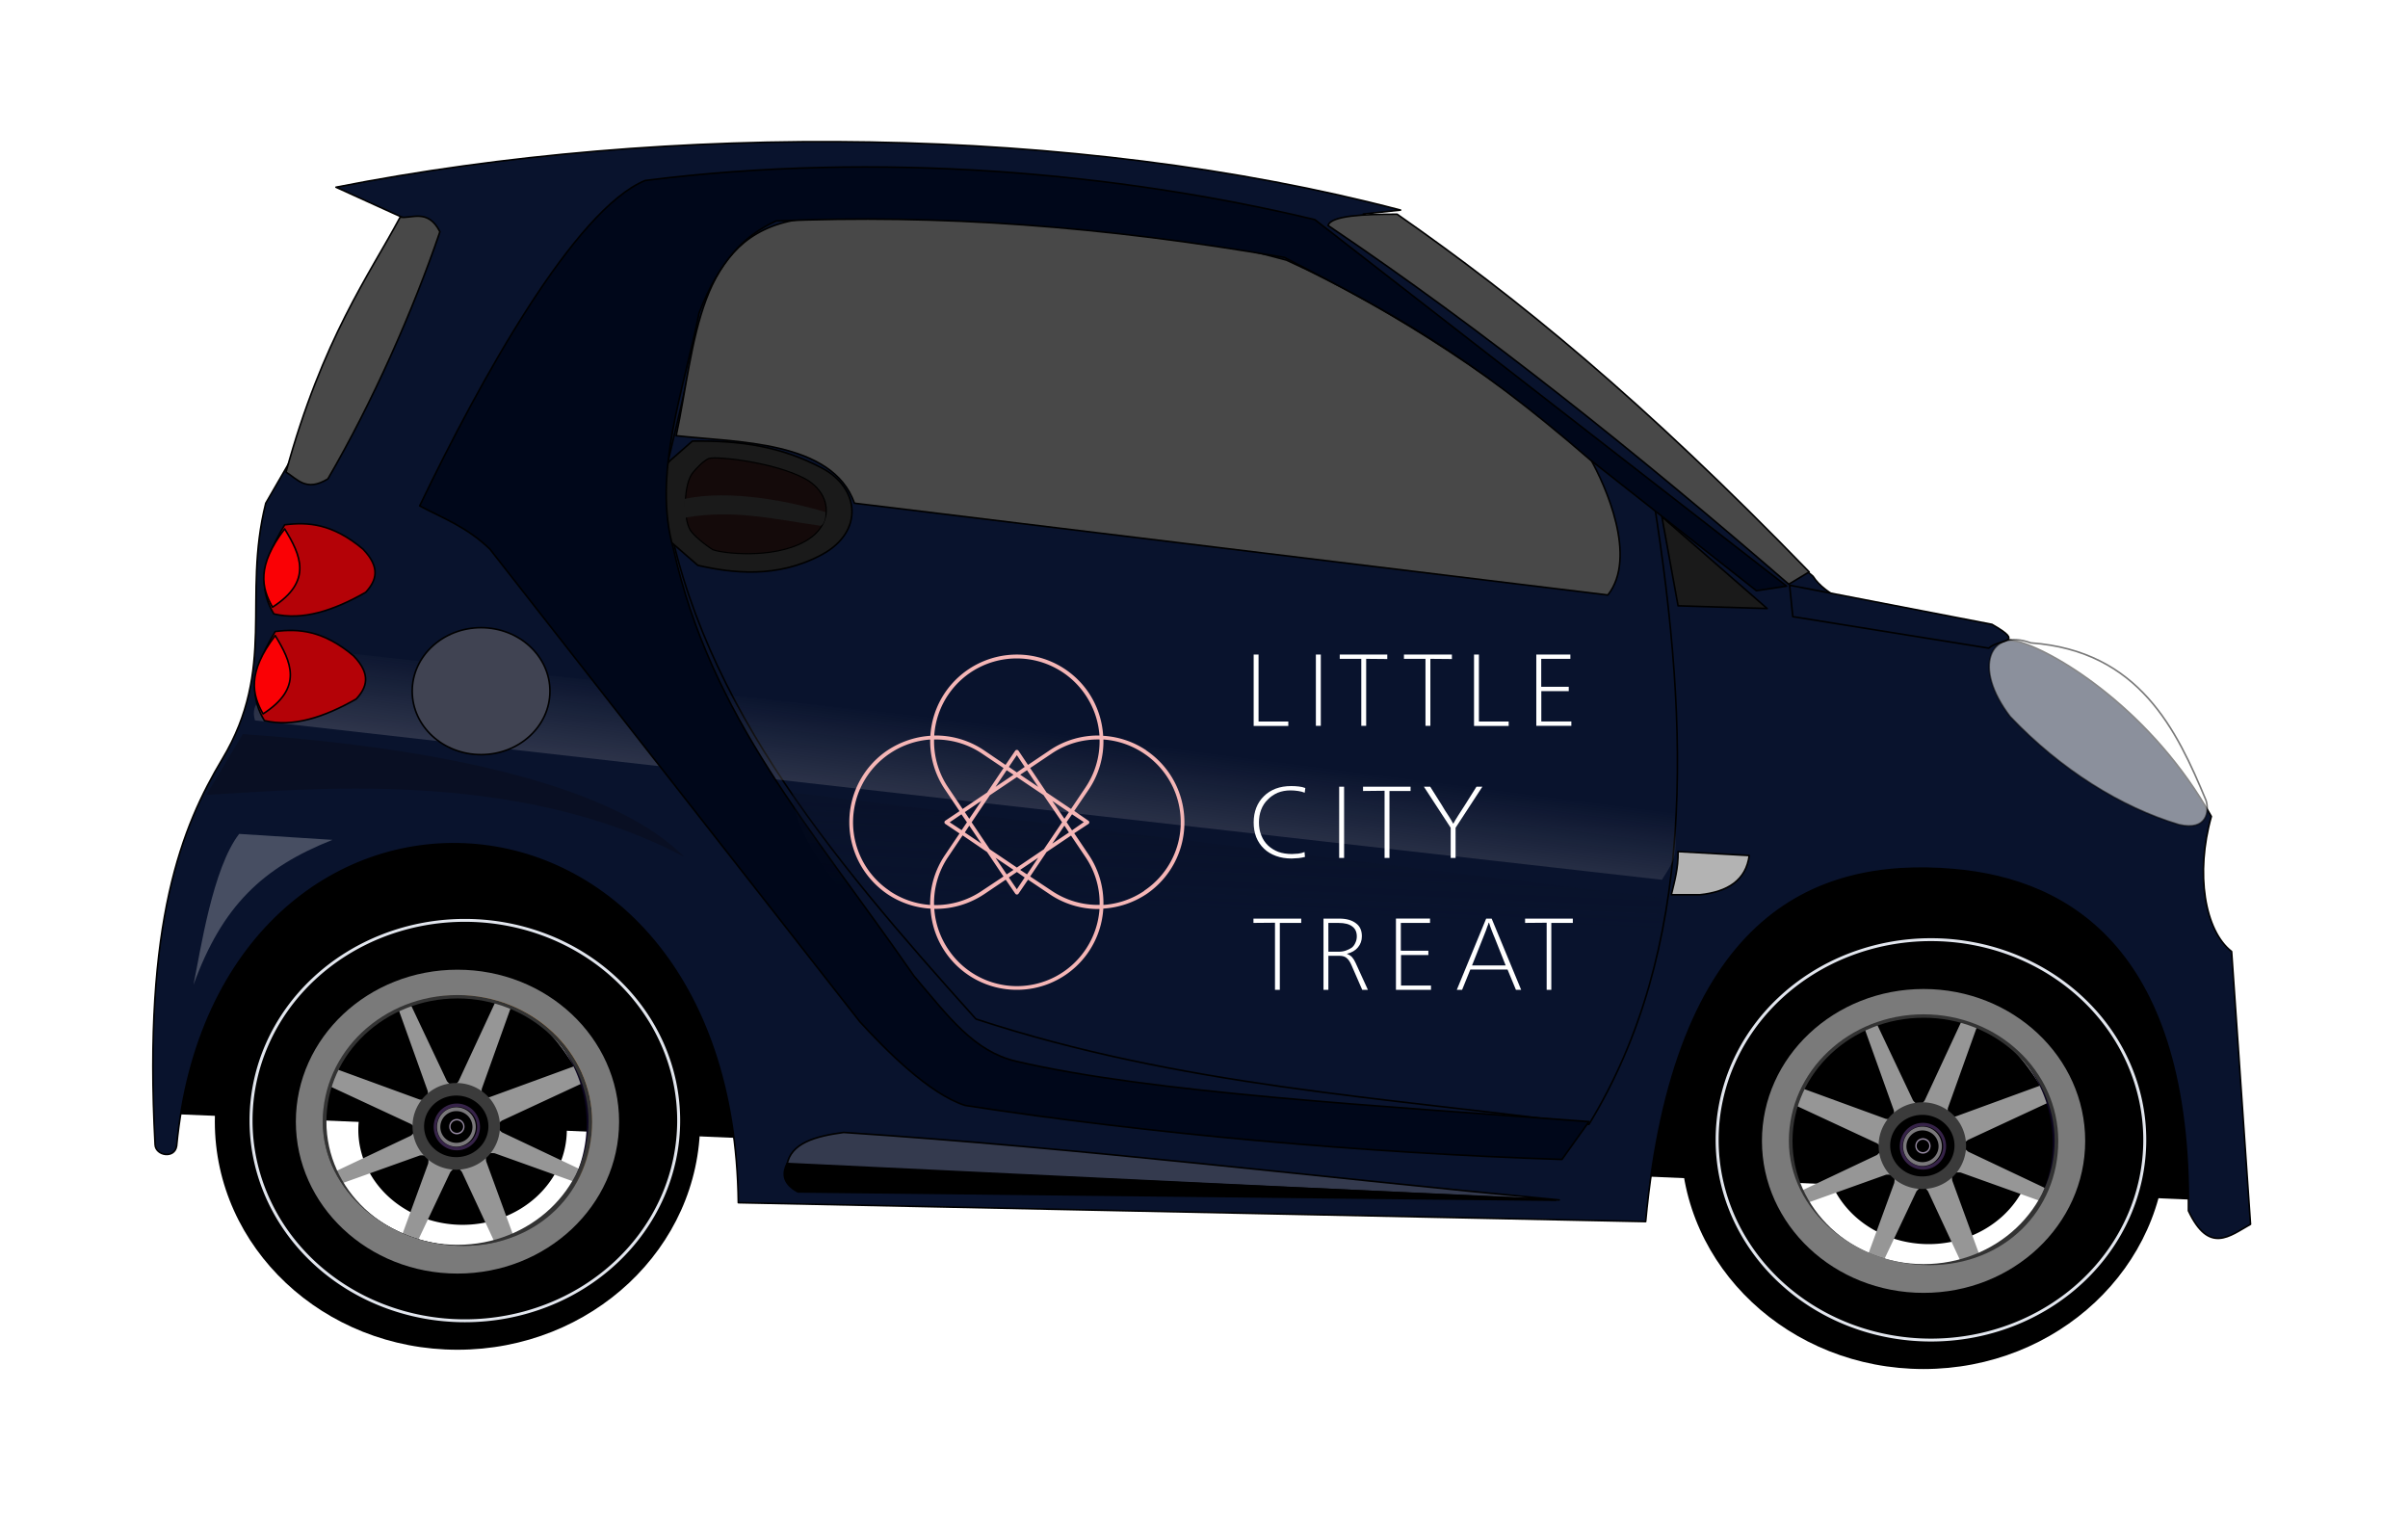 <svg xmlns="http://www.w3.org/2000/svg" xmlns:xlink="http://www.w3.org/1999/xlink" viewBox="0 0 113.842 72">
  <defs>
    <linearGradient xlink:href="#a" gradientUnits="userSpaceOnUse" gradientTransform="translate(0 18)" y2="354.33" y1="523.99" x2="601.36" x1="579.53" id="e"/>
    <linearGradient id="a">
      <stop stop-color="#efe5e5" offset="0"/>
      <stop stop-opacity="0" stop-color="#efe5e5" offset="1"/>
    </linearGradient>
    <linearGradient xlink:href="#b" gradientUnits="userSpaceOnUse" gradientTransform="translate(0 18)" y2="403.46" y1="310.24" x2="582.08" x1="586.25" id="i"/>
    <linearGradient id="b">
      <stop stop-color="#090f23" offset="0"/>
      <stop stop-opacity="0" stop-color="#090f23" offset="1"/>
    </linearGradient>
    <linearGradient gradientUnits="userSpaceOnUse" y2="891.7" y1="900.19" x2="71.39" x1="65.03" id="c">
      <stop offset="0"/>
      <stop stop-opacity="0" offset="1"/>
    </linearGradient>
    <linearGradient xlink:href="#c" id="l" gradientUnits="userSpaceOnUse" x1="65.03" y1="900.19" x2="71.39" y2="891.7"/>
    <filter y="-.3" x="-.05" height="1.6" width="1.1" id="f" color-interpolation-filters="sRGB">
      <feGaussianBlur stdDeviation="8.99"/>
    </filter>
    <filter y="-.18" x="-.2" height="1.37" width="1.4" id="h" color-interpolation-filters="sRGB">
      <feGaussianBlur stdDeviation="4.9"/>
    </filter>
    <filter id="j" color-interpolation-filters="sRGB">
      <feGaussianBlur stdDeviation="1.51"/>
    </filter>
    <filter id="m" color-interpolation-filters="sRGB">
      <feGaussianBlur stdDeviation="1.05"/>
    </filter>
    <filter id="n" color-interpolation-filters="sRGB">
      <feGaussianBlur stdDeviation="18.4"/>
    </filter>
    <filter y="-.15" x="-.13" height="1.31" width="1.27" id="o" color-interpolation-filters="sRGB">
      <feGaussianBlur stdDeviation="2.9"/>
    </filter>
    <radialGradient gradientUnits="userSpaceOnUse" gradientTransform="matrix(.266 1.473 1.294 -.203 93.94 398.96)" r="73.49" cy="41.75" cx="304" id="d">
      <stop stop-color="#fb8b00" offset="0"/>
      <stop stop-opacity="0" stop-color="#fb8b00" offset="1"/>
    </radialGradient>
    <radialGradient xlink:href="#d" id="k" gradientUnits="userSpaceOnUse" gradientTransform="matrix(.266 1.473 1.294 -.203 93.94 398.96)" cx="304" cy="41.75" r="73.49"/>
  </defs>
  <g transform="matrix(.152 0 0 .152 -35.565 -21.199)">
    <path style="marker:none" overflow="visible" d="M289.76 465.62v20.15l634.12 26.88-16.8-101.63-586.24-41.15z" color="#000" stroke="#000" stroke-width=".5" stroke-linejoin="round" stroke-dashoffset="4.1" enable-background="accumulate"/>
    <path style="marker:none" overflow="visible" d="M463.62 513.5c-1.69-143.23-162.28-148.12-174.7-17.65-.62 4.06-6.52 3.07-6.7-.4-3.76-69.67 8.45-99.1 20.88-119.88 17-28.4 6.14-50.1 13.54-79.61l49.55-85.67-27.71-12.6c103.02-20.31 229.77-19.51 331.12 7.11l-11.61 1.23c46.63 27.92 93.27 73.63 139.9 112.66 3.5 5.64 14.18 10.51 21.85 12.12l42.3 8.27c12.3 3.57 41.61 21.93 59.74 54.3-5 17.71-2.1 35.48 6.3 42l5.88 84.83c-6.44 3.58-12.88 9.45-19.31-4.2.65-80.16-36.25-102.91-72.95-106.1-44.5-3.87-87.09 15.5-95.87 109.46z" color="#000" fill="#09132d" stroke="#000" stroke-width=".5" stroke-linejoin="round" stroke-dashoffset="4.1" enable-background="accumulate"/>
    <g id="g" color="#000" stroke="#000" stroke-width=".5" stroke-linejoin="round" stroke-dashoffset="4.1">
      <path style="marker:none" overflow="visible" d="M322.52 302.68c-8.5 13.93-7.07 21.55-3.36 27.71 8.9 2.12 18.54-1 28.56-6.72 3.29-3.58 4.75-7.63-.84-13.43-9.48-7.95-17.1-8.48-24.36-7.56z" fill="#b40207" enable-background="accumulate"/>
      <path style="marker:none" overflow="visible" d="M322.52 303.94c-8.76 11.52-7.2 18.36-3.78 24.35 12.63-8.12 8.73-16.23 3.78-24.35z" fill="#fa0105" enable-background="accumulate"/>
    </g>
    <path style="marker:none" overflow="visible" d="M748.35 295.12c11.41 71.92 12.9 139.88-20.16 194.01-63.55-8.39-127.1-11.88-190.66-32.75-46.06-51.22-88.87-102.2-97.43-166.3l13.44-57.11c6.6-16.08 19.8-26.4 42-26.88 41.43-5.62 82.87-1.89 124.3 5.88 19.88 2.67 39.76 14.68 59.64 26.04z" color="#000" fill="#09132d" stroke="#000" stroke-width=".5" stroke-linejoin="round" stroke-dashoffset="4.1" enable-background="accumulate"/>
    <path style="marker:none" overflow="visible" d="m333.44 341.67 420.79 46.2c1.6 16.7 1.75 17.45-3.36 25.2L313.28 363.5c-3.93-13.72 28.06-8.12 20.16-21.84z" color="#000" fill="url(#e)" filter="url(#f)" enable-background="accumulate"/>
    <use xlink:href="#g" transform="translate(-2.94 33.18)" height="600" width="1200"/>
    <path style="marker:none" overflow="visible" d="M734.07 324.51c9.31-11.73-.75-34.12-5.46-42.41-23.66-21.5-62.01-47-94.49-61.73-51.51-13.99-101.35-16.34-152.02-12.6-31.58 5-31.76 38.78-37.8 67.2 18.71 2.12 48.48 1.42 55.44 20.99z" color="#000" fill="#484848" stroke="#000" stroke-width=".5" stroke-linejoin="round" stroke-dashoffset="4.1" enable-background="accumulate"/>
    <path style="marker:none" overflow="visible" d="M442.62 282.52c-4.72 4.13-5.5 20.66-1.26 24.36l9.66 8.4c10.73 2.45 24.76 4.15 38.64-3.36 13.14-7.12 11.65-20.75 0-26.88-12.87-6.77-25.2-8.6-40.32-8.4z" color="#000" fill="#1a1a1a" stroke="#000" stroke-width=".5" stroke-linejoin="round" stroke-dashoffset="4.1" enable-background="accumulate"/>
    <path style="marker:none" overflow="visible" d="m728.19 488.3-8.4 11.75c-61.83-2.02-128.48-8-185.62-16.8-11.33-3.63-24.76-17.35-32.75-26.03L386.35 310.24c-7.28-6.97-14.56-9.59-21.84-13.44 18.87-39.25 48.2-92.18 70.14-101.2 73-9.23 147.26-2.42 208.29 12.17l146.73 113.98-9.4 1.43-51.77-40.78c-38.16-33.05-61.35-45.5-95.03-62.87-56.7-9.8-107.35-13.45-158.09-11.34-9.82 4.45-17.6 12.22-23.94 28.56-4.7 23.8-14.7 50.1-7.98 73.49 11.66 52.47 42.7 86.35 74.76 132.7 10.97 13 18.77 23.52 31.8 26.57 42.39 9.91 112.5 13.8 178.17 18.78z" color="#000" fill="#00071a" stroke="#000" stroke-width=".5" stroke-linejoin="round" stroke-dashoffset="4.1" enable-background="accumulate"/>
    <ellipse style="marker:none" ry="19.74" rx="21.42" overflow="visible" cy="354.41" cx="383.61" color="#000" fill="#404352" stroke="#000" stroke-width=".5" stroke-linejoin="round" stroke-dashoffset="4.1" enable-background="accumulate"/>
    <path style="marker:none" overflow="visible" d="M865.61 339.4c-12.67-4.62-18.24 7.47-6.4 22.91 15.68 16.53 34.58 28.26 52.5 33.6 8.87 2.08 9.44-4.36 8.4-7.56-9.1-21.82-20.69-46.5-54.5-48.95z" color="#000" opacity=".53" fill="#fff" stroke="#000" stroke-width=".5" stroke-linejoin="round" stroke-dashoffset="4.1" enable-background="accumulate"/>
    <path style="marker:none" overflow="visible" d="m750.87 300.16 5.04 27.71 27.71.84z" color="#000" fill="#1a1a1a" stroke="#000" stroke-width=".5" stroke-linejoin="round" stroke-dashoffset="4.1" enable-background="accumulate"/>
    <path style="marker:none" overflow="visible" d="m790.6 321.47 62.95 12.17c10.6 6.09 2.33 4.4-1 7.4l-60.95-9.8z" color="#000" fill="#09132d" stroke="#000" stroke-width=".5" stroke-linejoin="round" stroke-dashoffset="4.1" enable-background="accumulate"/>
    <path style="marker:none" overflow="visible" d="M358.46 206.98c3.35.64 8.61-2.86 12.35 4.57-8.35 24.55-21.02 53.13-34.85 76.85-6.76 4.14-9.42.08-13.02-2.1 11.4-41.6 26-61.48 35.52-79.32z" color="#000" fill="#484848" stroke="#000" stroke-width=".5" stroke-linejoin="round" stroke-dashoffset="4.1" enable-background="accumulate"/>
    <path style="marker:none" overflow="visible" d="m309.5 367.77-11.34 18.9c30.32-1.6 96-8.62 148.66 19.31-20.81-21.17-71.53-33.65-137.32-38.21z" color="#000" fill="#090f23" enable-background="accumulate"/>
    <path style="marker:none" overflow="visible" d="M478.74 501.73c1.17-6.72 8.71-8.9 17.64-10.08 74.19 4.87 148.38 14 222.57 21z" color="#000" fill="#343a4e" stroke="#000" stroke-width=".5" stroke-linejoin="round" stroke-dashoffset="4.1" enable-background="accumulate"/>
    <path style="marker:none" overflow="visible" d="m755.9 404.3 22.15 1.23c-1 7.63-6.6 11.3-15.43 12.21h-8.81c.99-4.19 2.18-8.18 2.1-13.44z" color="#000" fill="#b3b3b3" stroke="#000" stroke-width=".5" stroke-linejoin="round" stroke-dashoffset="4.1" enable-background="accumulate"/>
    <path style="marker:none" overflow="visible" d="M478.77 501.31c-1.33 2.8-1.71 6.02 3.33 8.82l235.72 2.6z" color="#000" stroke="#000" stroke-width=".5" stroke-linejoin="round" stroke-dashoffset="4.1" enable-background="accumulate"/>
    <path style="marker:none" overflow="visible" d="M647.05 209.6c.84-3.09 11.32-3.55 21.5-3.51 37.7 26.28 76.03 57.55 128.14 111.24l-6.35 3.82c-47.07-40.67-94.64-78.78-143.29-111.56Z" color="#000" fill="#484848" stroke="#000" stroke-width=".5" stroke-linejoin="round" stroke-dashoffset="4.1" enable-background="accumulate"/>
    <path transform="translate(83.66 125.1) scale(.735)" style="marker:none" overflow="visible" d="M286.4 436.22c2.98-14.56 8.1-49.27 19.32-63.83l39.48 2.52c-29.6 11.73-46.62 27.93-58.8 61.31z" color="#000" opacity=".5" fill="#fff" filter="url(#h)" enable-background="accumulate"/>
    <path style="marker:none" overflow="visible" d="m480.42 385.99 270.45 32.76c-1.74 24.83-4.57 35.1-18.48 56.47-55.6-6.6-160.76-14.74-207.46-27.72-12.85-13.95-43.55-40.48-44.51-61.51z" color="#000" fill="url(#i)" enable-background="accumulate"/>
    <path style="marker:none" overflow="visible" d="M449.55 286.35c-2.99 3.52-3.06 14.36-.92 17.9 1.08 1.81 4.97 4.89 7.1 6.18 2.69 1.06 18.2 3.06 28.4-2.47 9.66-5.23 8.56-15.25 0-19.75-9.46-4.98-26.99-6.92-29.64-6.18-1.64.7-3.59 2.73-4.94 4.32z" color="#000" fill="#140a0a" stroke="#000" stroke-width=".37" stroke-linejoin="round" stroke-dashoffset="4.1" enable-background="accumulate"/>
    <path style="marker:none" overflow="visible" d="M446.82 294.64c14.14-3.05 32.73.71 43.92 4.08.06 1.96-.43 3.86-1.54 4.27-14.41-2.08-27.54-5.24-42.38-2.47z" color="#000" fill="#1a1a1a" enable-background="accumulate"/>
    <g transform="matrix(.525 0 0 .525 296.2 12.44)" id="p">
      <animateTransform values="0 0;-1 -2;0 2;0 0" type="translate" repeatCount="indefinite" dur="250ms" begin="0ms" attributeName="transform" additive="sum"/>
      <path transform="matrix(.409 0 0 .374 -18.7 789.77)" d="M577 324.73c0 19.7-3.93 39.4-11.5 57.6a150.94 150.94 0 0 1-32.73 48.82 151.51 151.51 0 0 1-48.98 32.62A151.92 151.92 0 0 1 426 475.23c-19.77 0-39.52-3.92-57.79-11.46a151.51 151.51 0 0 1-48.98-32.62 150.94 150.94 0 0 1-32.74-48.83A150.54 150.54 0 0 1 275 324.73c0-19.7 3.93-39.4 11.5-57.6a150.94 150.94 0 0 1 32.73-48.82 151.51 151.51 0 0 1 48.98-32.62A151.91 151.91 0 0 1 426 174.23c19.77 0 39.52 3.92 57.79 11.46a151.51 151.51 0 0 1 48.98 32.62 150.94 150.94 0 0 1 32.74 48.83 150.6 150.6 0 0 1 11.49 57.6z" fill-rule="evenodd" filter="url(#j)"/>
      <g>
        <animateTransform values="0 152 909;180 152 909" type="rotate" repeatCount="indefinite" dur="250ms" begin="0ms" attributeName="transform" additive="sum"/>
        <path d="M151.62 830.14a79 79 0 0 0-71.3 44.97c7.97-13.16 20.53-29.6 37.28-35.17l17.33 48.43c.05.66.08 1.3.05 1.9a24.75 24.75 0 0 1 13.48-5.83 10.14 10.14 0 0 1-2.2-2.07l-22-46.5c7.4-3.7 15.84-5.08 24.25-5.1 9.54-.04 19.04 1.65 26.98 3.6l-22.3 48a7.54 7.54 0 0 1-1.77 1.93 24.72 24.72 0 0 1 15.67 5.83 9.22 9.22 0 0 1-.16-3.24l17.33-48.44c16.75 5.57 29.31 22 37.28 35.16l-49.72 18.17a7.1 7.1 0 0 1-2.86.08 24.85 24.85 0 0 1-16.27 42.06c.77.3 1.59 1.02 2.5 2.35l22.12 47.57a78.53 78.53 0 0 0 10.34-4.39l-18.1-49.48c-.77-4.1.94-4.91 3.24-4.95.53-.01 1.1.02 1.67.06l48.44 17.33c-.38 1.13-.8 2.24-1.28 3.34a79.1 79.1 0 0 0 6.73-55.42c2.73 13.96 3.74 30.88-3.01 44.36l-46.5-22c-2.3-2-4.24-4.03 0-6.92l47.58-22.11a79.03 79.03 0 0 0-74.8-53.52zm-71.3 44.97a78.62 78.62 0 0 0-7.68 34.02 78.87 78.87 0 0 0 31.45 63.07c-9.5-7.42-18.47-16.95-22.3-28.47l48.44-17.32a9.58 9.58 0 0 1 3.19.14c-3.55-3.6-6-8.28-6.83-13.5-.45.56-1.04 1.1-1.66 1.64l-46.5 22c-7.9-15.78-5.17-36.3-1.5-51.24l48 22.32c.56.38 1 .75 1.36 1.1a24.73 24.73 0 0 1 5.58-15.42c-.53 0-1.12-.05-1.83-.18L80.32 875.1Zm54.78 53c.26.74.29 1.77.02 3.2l-17.88 48.94a79.2 79.2 0 0 0 54.13 5.4c-14.1 2.83-31.4 3.99-45.1-2.88l22-46.5c.85-1 1.71-1.9 2.65-2.3a24.73 24.73 0 0 1-15.82-5.86zm71.85 37.39a112.94 112.94 0 0 1-15.64 11.95 79.26 79.26 0 0 0 15.64-11.95z" fill="#969696" fill-rule="evenodd"/>
      </g>
      <path transform="matrix(.562 0 0 .61 -76.95 650.92)" d="M447 423.36a40 36 0 1 1-80 0 40 36 0 1 1 80 0z" fill="none" stroke="#3b3b3b" stroke-width="12.2" stroke-linecap="round" stroke-linejoin="round"/>
      <path transform="matrix(.449 0 0 .487 -28.69 701.56)" d="M576 422.86a174 160.5 0 1 1-348 0 174 160.5 0 1 1 348 0z" fill="none" stroke="#0c051f" stroke-width="3.9" stroke-linecap="round" stroke-linejoin="round"/>
      <path d="M152.51 818.81c51.45 0 93.16 39.2 93.16 87.57 0 48.36-41.7 87.57-93.16 87.57-51.45 0-93.16-39.2-93.16-87.57 0-48.37 41.7-87.57 93.16-87.57zm0 14.6c-42.88 0-77.65 32.67-77.65 72.97s34.77 72.97 77.65 72.97 77.65-32.67 77.65-72.97-34.77-72.98-77.65-72.98z" fill="#333" fill-rule="evenodd"/>
      <path d="M152.51 816.38c52.88 0 95.75 40.3 95.75 90s-42.87 90-95.75 90-95.75-40.3-95.75-90 42.87-90 95.75-90zm0 15c-44.07 0-79.8 33.58-79.8 75s35.73 75 79.8 75 79.8-33.58 79.8-75-35.73-75-79.8-75z" fill="url(#k)" fill-rule="evenodd"/>
      <path d="M152.51 816.38c52.88 0 95.75 40.3 95.75 90s-42.87 90-95.75 90-95.75-40.3-95.75-90 42.87-90 95.75-90zm0 15c-44.07 0-79.8 33.58-79.8 75s39.27 73.59 83.33 73.59c44.07 0 76.27-32.17 76.27-73.59s-35.73-75-79.8-75z" fill="url(#l)" fill-rule="evenodd"/>
      <path d="M152.51 771.26c79.4 0 143.75 60.5 143.75 135.12 0 74.63-64.36 135.12-143.75 135.12-79.4 0-143.75-60.5-143.75-135.12 0-74.63 64.36-135.12 143.75-135.12Zm0 22.52c-66.16 0-119.81 50.41-119.81 112.6s53.65 112.6 119.81 112.6 119.81-50.41 119.81-112.6-53.65-112.6-119.81-112.6z" fill-rule="evenodd"/>
      <path d="M152.51 792.88c66.69 0 120.75 50.81 120.75 113.5s-54.06 113.5-120.75 113.5-120.75-50.81-120.75-113.5 54.06-113.5 120.75-113.5zm0 18.92c-55.57 0-100.64 42.34-100.64 94.58 0 52.23 45.07 94.58 100.64 94.58s100.64-42.35 100.64-94.58c0-52.24-45.07-94.58-100.64-94.58z" fill-rule="evenodd"/>
      <path d="M152.51 805.1c59.5 0 107.75 45.34 107.75 101.28s-48.24 101.28-107.75 101.28c-59.5 0-107.75-45.34-107.75-101.28S93 805.1 152.51 805.1Zm0 16.88c-49.6 0-89.8 37.79-89.8 84.4 0 46.61 40.21 84.4 89.8 84.4 49.59 0 89.8-37.79 89.8-84.4 0-46.61-40.21-84.4-89.8-84.4z" fill-rule="evenodd" filter="url(#m)"/>
      <path transform="matrix(.203 0 0 .197 -223.94 837.51)" d="M2500 346.36a624 602 0 1 1-1248 0 624 602 0 1 1 1248 0z" fill="none" stroke="#e2e6ee" stroke-width="8.71" stroke-linecap="round" stroke-linejoin="round" filter="url(#n)"/>
      <path transform="matrix(.498 0 0 .568 -50.87 668.83)" d="M433.46 423.74a25.81 22.64 0 1 1-51.62 0 25.81 22.64 0 1 1 51.62 0z" fill="none" stroke="#362348" stroke-width="3.48" stroke-linecap="round" stroke-linejoin="round"/>
      <path transform="matrix(.407 0 0 .465 -14.04 712.51)" d="M433.46 423.74a25.81 22.64 0 1 1-51.62 0 25.81 22.64 0 1 1 51.62 0z" fill="none" stroke="#7a787b" stroke-width="4.86" stroke-linecap="round" stroke-linejoin="round" filter="url(#o)"/>
      <path transform="matrix(.16 0 0 .182 86.92 832.21)" d="M433.46 423.74a25.81 22.64 0 1 1-51.62 0 25.81 22.64 0 1 1 51.62 0z" fill="none" stroke="#9589a1" stroke-width="4.86" stroke-linecap="round" stroke-linejoin="round"/>
      <path d="M152.51 816.38c52.88 0 95.75 40.3 95.75 90s-42.87 90-95.75 90-95.75-40.3-95.75-90 42.87-90 95.75-90zm0 15c-44.07 0-79.8 33.58-79.8 75s39.27 73.59 83.33 73.59c44.07 0 76.27-32.17 76.27-73.59s-35.73-75-79.8-75z" fill="#7a7a7a" fill-rule="evenodd"/>
    </g>
    <use xlink:href="#p" transform="translate(456 6)" height="600" width="1200"/>
  </g>
  <g font-weight="300" fill="#fff">
    <path font-size="12.64" d="M59.269 34.31v-3.368h.231v3.165h1.407v.211h-1.649zm3.174 0h-.233v-3.368h.233zm3.143-3.368v.211l-.998-.009v3.165h-.231v-3.165h-1.018v-.202zm3.055 0v.211l-1.018-.009v3.165h-.231v-3.165h-1.018v-.202zm1.046 3.368v-3.368h.231v3.165h1.407v.211h-1.638zm4.478-1.851v.213h-1.297v1.433h1.42v.204h-1.657v-3.368h1.611v.202h-1.378v1.323h1.295z"/>
    <path d="M61.682 37.473q-.127-.055-.303-.081-.187-.029-.371-.029-.323 0-.6.11-.279.121-.473.325-.204.193-.314.481-.103.277-.103.6 0 .334.112.611.11.277.314.473.204.193.49.306.286.101.648.101l.297-.018q.156-.02.295-.075l.02.231q-.138.037-.297.055l-.334.02q-.407 0-.739-.121-.334-.121-.565-.343-.242-.231-.369-.545-.121-.314-.121-.695 0-.378.121-.692.127-.325.369-.556.22-.222.554-.352.325-.121.732-.121.185 0 .352.02.176.018.314.073zm1.862 3.082h-.233v-3.368h.233zm3.143-3.368v.204h-.998v3.165h-.231v-3.176l-1.018.011V37.187zm.928 0 .554.879.138.231.158.242.138.22.092.167h.02l.092-.165.138-.222.156-.242.149-.231.554-.879h.279l-1.268 1.943v1.424h-.231v-1.424l-1.268-1.943zm-6.098 6.236v.204h-1.011v3.165h-.229v-3.174l-1.018.009v-.204zm1.802 0q.501 0 .787.222.279.204.279.611 0 .306-.187.528-.185.222-.508.297v.018q.138.046.231.147.092.103.167.27l.582 1.275h-.268l-.508-1.165q-.103-.242-.233-.343-.119-.101-.332-.101h-.528v1.609h-.231v-3.368zm-.517 1.565h.49q.185 0 .343-.057.156-.055.277-.138.11-.092.167-.231.066-.138.066-.297 0-.314-.215-.47-.211-.167-.646-.167h-.484zm4.726-.046v.202h-1.292v1.444h1.416v.202h-1.657v-3.368h1.611v.204h-1.38v1.314Zm3.139-.602-.066-.158-.073-.185-.075-.202-.055-.176h-.02q-.018.081-.066.185l-.064.185-.073.185-.066.167-.517 1.297h1.591zm-.398-.917h.251l1.396 3.368h-.248l-.398-.961H69.512l-.389.961h-.251l1.389-3.368zm4.088 0v.204H73.341v3.165h-.22v-3.174l-1.02.009v-.204z"/>
  </g>
  <path d="M54.189 35.466a4.088 4.088 0 0 0-2.035-.684 4.099 4.099 0 0 0-.686-2.038 4.088 4.088 0 0 0-3.396-1.802 4.106 4.106 0 0 0-3.396 1.802 4.088 4.088 0 0 0-.692 2.038c-.703.044-1.407.277-2.035.692a4.088 4.088 0 0 0-1.796 3.396c0 1.361.675 2.629 1.802 3.396a4.088 4.088 0 0 0 2.038.686 4.023 4.023 0 0 0 .684 2.035 4.088 4.088 0 0 0 3.396 1.802 4.088 4.088 0 0 0 4.088-3.838 4.176 4.176 0 0 0 2.038-.686 4.088 4.088 0 0 0 1.796-3.396c0-1.369-.677-2.638-1.805-3.396m-9.364-2.627a3.904 3.904 0 0 1 3.247-1.721 3.913 3.913 0 0 1 3.24 1.721 3.913 3.913 0 0 1 .666 1.923 4.08 4.08 0 0 0-2.361.703l-1.018.686-.453-.677a.097.097 0 0 0-.147 0l-.462.677-1.011-.686a4.071 4.071 0 0 0-2.359-.703 3.913 3.913 0 0 1 .657-1.923m6.495 4.374-.686 1.02-1.156-.778-.776-1.156 1.018-.684a3.886 3.886 0 0 1 2.264-.666 3.904 3.904 0 0 1-.664 2.264m.666 5.555a3.904 3.904 0 0 1-2.266-.668l-1.018-.675.776-1.156 1.156-.778.686 1.018a3.886 3.886 0 0 1 .666 2.268m-7.161-2.277.684-1.018 1.156.787.778 1.156-1.018.675a3.904 3.904 0 0 1-2.266.677 3.904 3.904 0 0 1 .666-2.277m-.666-5.55h.084c.758 0 1.525.22 2.183.666l1.018.684-.778 1.156-1.156.778-.684-1.018a3.904 3.904 0 0 1-.666-2.266m4.071 1.664.323-.213.528.787zm1.11.972.87 1.277-.862 1.277-1.275.862-1.279-.862-.859-1.275.859-1.279 1.277-.859 1.277.859zm-1.268-1.081-.378-.259.378-.556.371.556zm-.156.11-.853.574.528-.787zm-1.517 1.231-.576.851-.211-.314zm-.686 1.018-.251.371-.565-.371.556-.378zm.11.158.574.851-.785-.528zm1.24 1.517.853.574-.325.213zm1.011.675.369.259-.371.556-.378-.556zm.154-.101.853-.574-.528.787zm1.519-1.24.574-.851.213.323zm.677-1.018.257-.369.556.369-.556.389zm-.103-.158-.572-.842.785.528zm-8.263 3.407a3.904 3.904 0 0 1-1.73-3.24 3.913 3.913 0 0 1 1.73-3.247 3.913 3.913 0 0 1 1.917-.666 4.08 4.08 0 0 0 .703 2.367l.684 1.018-.675.453a.092.092 0 0 0 0 .149l.675.453-.686 1.018a4.071 4.071 0 0 0-.703 2.361 3.913 3.913 0 0 1-1.912-.659m9.252 2.778a3.904 3.904 0 0 1-3.24 1.719 3.904 3.904 0 0 1-3.238-1.73 3.913 3.913 0 0 1-.666-1.923h.075c.796 0 1.591-.233 2.286-.695l1.016-.684.455.666a.092.092 0 0 0 .147 0l.453-.666 1.018.684a4.088 4.088 0 0 0 2.286.703h.075a3.913 3.913 0 0 1-.659 1.915m2.778-2.776a3.913 3.913 0 0 1-1.934.668 4.08 4.08 0 0 0-.695-2.37l-.684-1.018.675-.444a.092.092 0 0 0 .037-.075.092.092 0 0 0-.046-.075l-.666-.462.684-1.009a4.071 4.071 0 0 0 .695-2.367 3.913 3.913 0 0 1 1.923.666 3.904 3.904 0 0 1 1.732 3.238 3.891 3.891 0 0 1-1.732 3.247" fill="#f5b6b6"/>
</svg>
